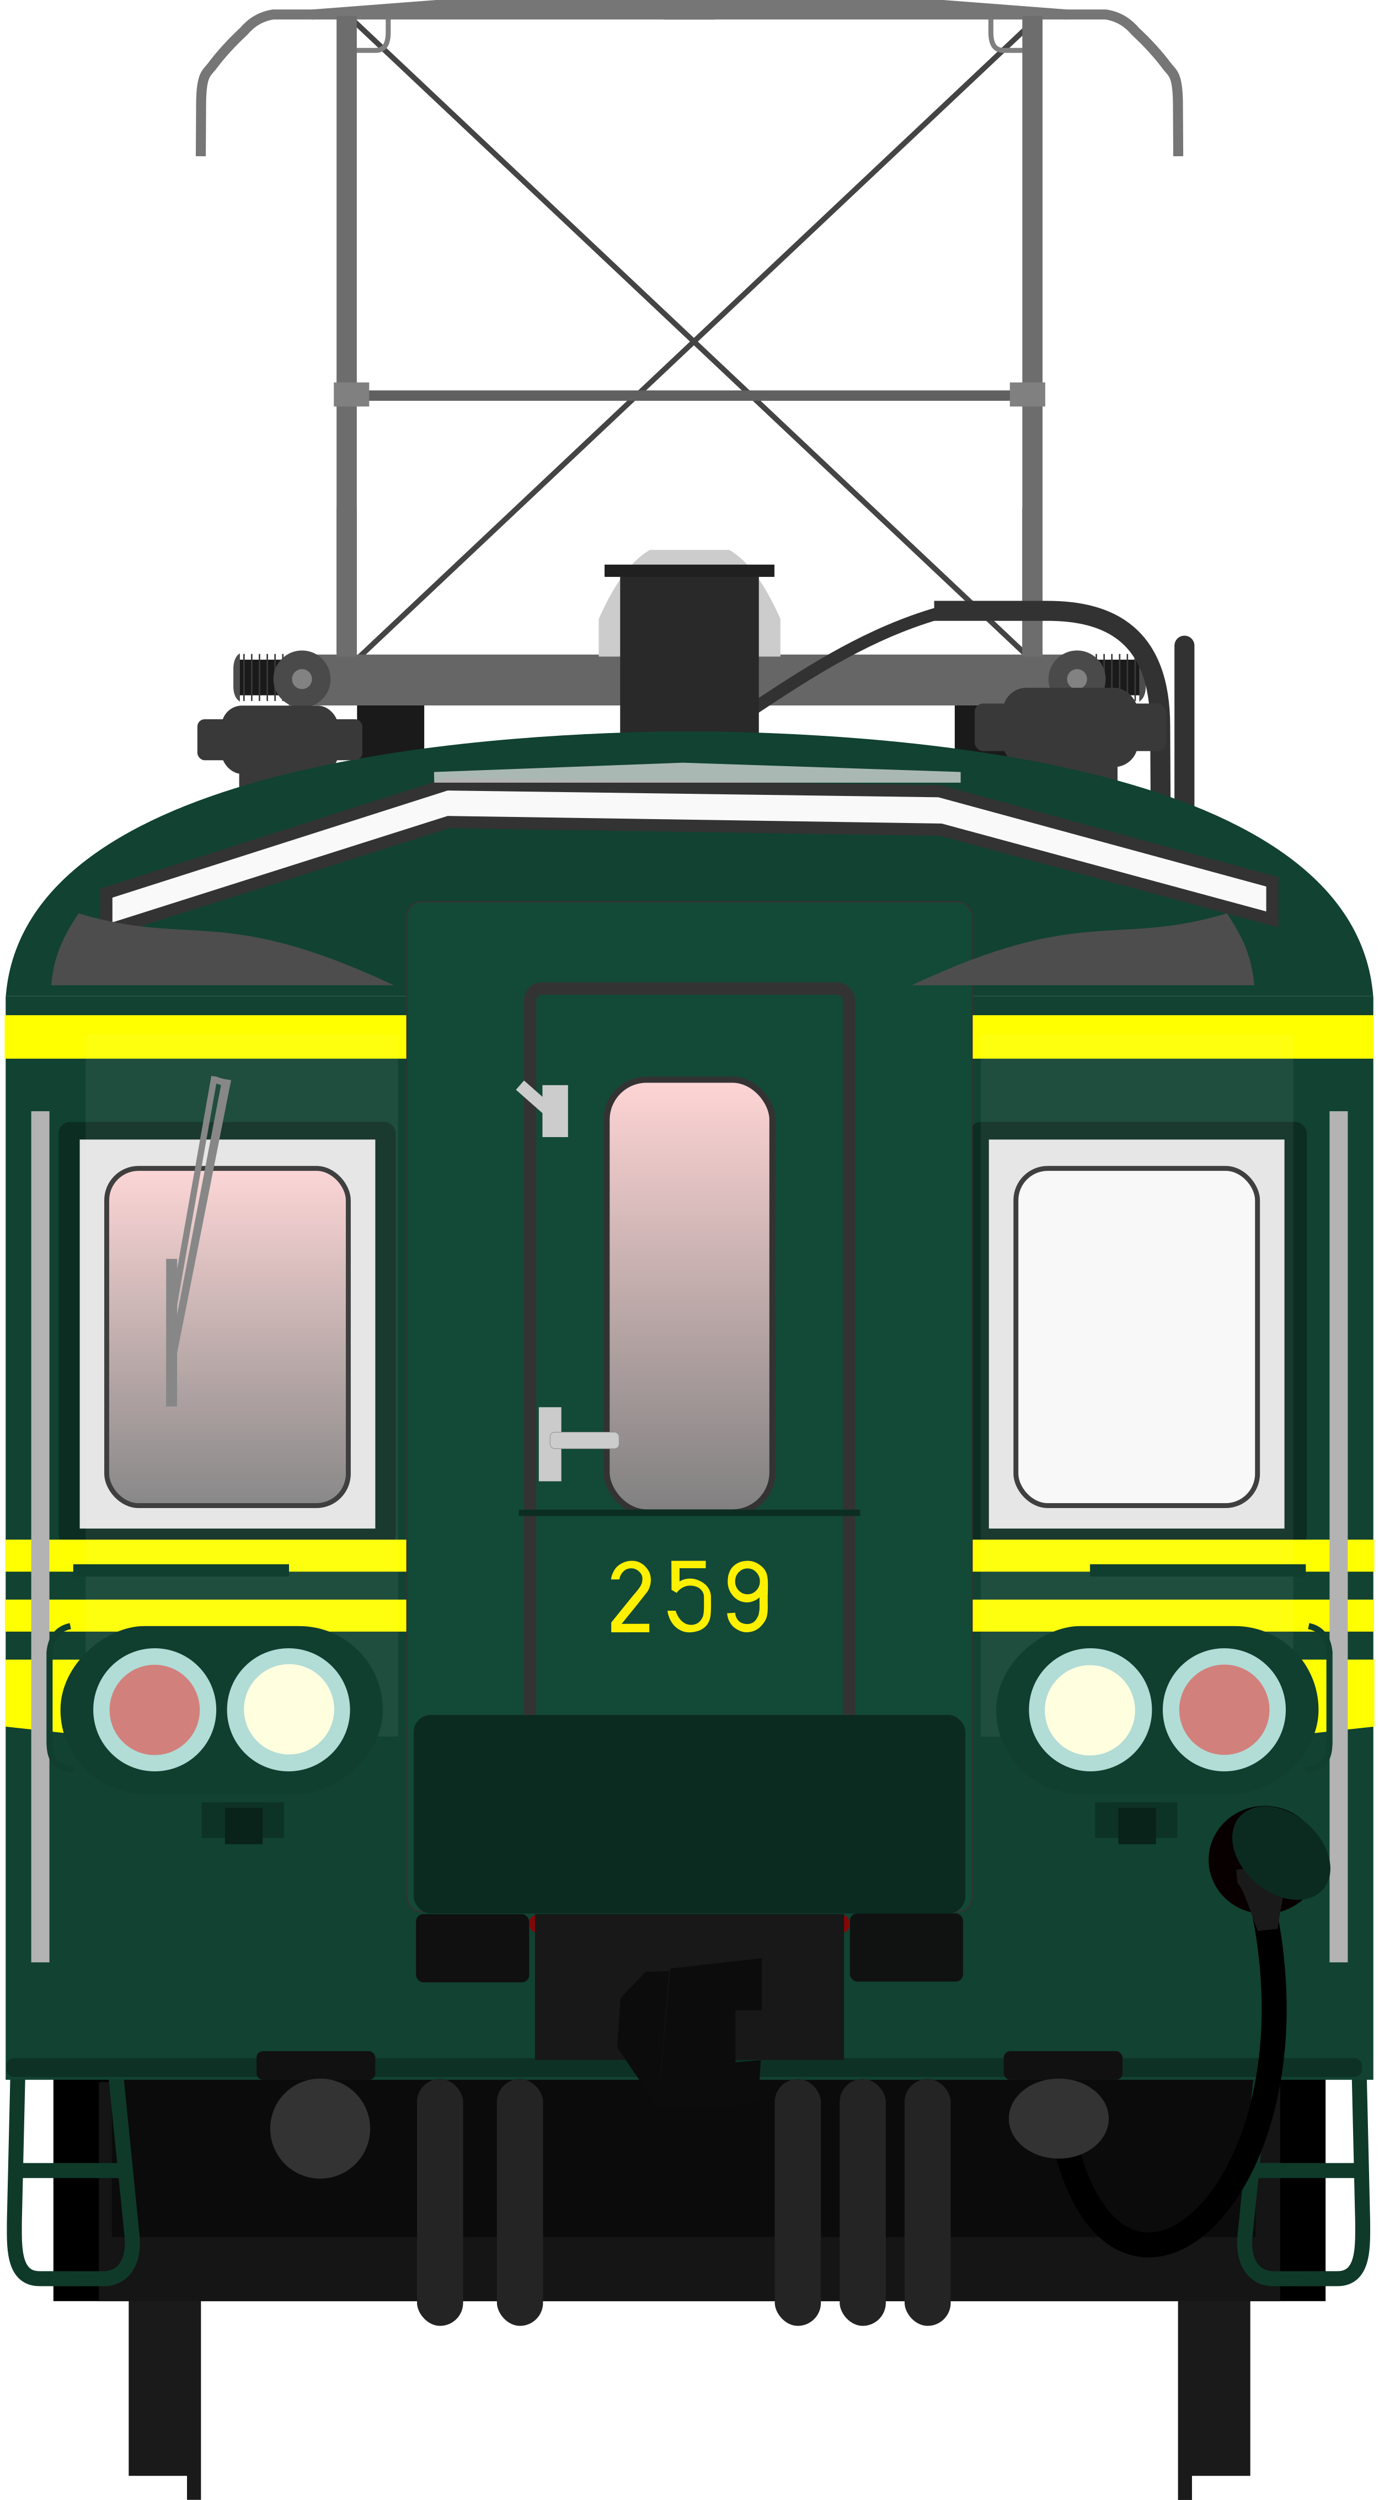 <?xml version="1.0" encoding="utf-8" standalone="no"?>
<!DOCTYPE svg PUBLIC "-//W3C//DTD SVG 1.1//EN" "http://www.w3.org/Graphics/SVG/1.1/DTD/svg11.dtd">
<svg version="1.1" width="276" height="500" xmlns="http://www.w3.org/2000/svg" xmlns:xlink="http://www.w3.org/1999/xlink">
<defs>
<linearGradient id="linearGradient4798" x1="61.277" x2="169.78" y1="317.29" y2="316.65" gradientUnits="userSpaceOnUse"><stop stop-color="#ffd5d5" offset="0"/><stop stop-color="#808080" offset="1"/></linearGradient>
<linearGradient id="linearGradient4879" x1="97.02" x2="97.02" y1="74.532" y2="93.24" gradientTransform="matrix(4.642 0 0 4.642 -313.48 -130.22)" gradientUnits="userSpaceOnUse" xlink:href="#linearGradient4798"/>
<filter id="filter4972" x="-2.353" y="-.3" width="5.706" height="1.6" color-interpolation-filters="sRGB"><feGaussianBlur stdDeviation="4.081"/></filter>
<filter id="filter4972-8" x="-2.353" y="-.3" width="5.706" height="1.6" color-interpolation-filters="sRGB"><feGaussianBlur stdDeviation="4.081"/></filter>
<filter id="filter5224" x="-.285" y="-1.357" width="1.569" height="3.713" color-interpolation-filters="sRGB"><feGaussianBlur stdDeviation="1.75"/></filter>
<filter id="filter5531" x="-.107" y="-.849" width="1.213" height="2.714" color-interpolation-filters="sRGB"><feGaussianBlur stdDeviation="2.122"/></filter>
<filter id="filter5224-2" x="-.285" y="-1.357" width="1.569" height="3.713" color-interpolation-filters="sRGB"><feGaussianBlur stdDeviation="1.75"/></filter>
<filter id="filter5711" x="-.11" y="-2.893" width="1.219" height="6.787" color-interpolation-filters="sRGB"><feGaussianBlur stdDeviation="1.037"/></filter>
<linearGradient id="linearGradient5970" x1="116.51" x2="116.51" y1="141.94" y2="159.58" gradientTransform="matrix(3.583 0 0 3.902 -372.33 -320.89)" gradientUnits="userSpaceOnUse" xlink:href="#linearGradient4798"/>
<filter id="filter6312" x="-.469" y="-.209" width="1.938" height="1.418" color-interpolation-filters="sRGB"><feGaussianBlur stdDeviation="3.234"/></filter>
<filter id="filter6312-2" x="-.469" y="-.209" width="1.938" height="1.418" color-interpolation-filters="sRGB"><feGaussianBlur stdDeviation="3.234"/></filter>
<filter id="filter4041" x="-.031" y="-.497" width="1.061" height="1.994" color-interpolation-filters="sRGB"><feGaussianBlur stdDeviation="0.863"/></filter>
<filter id="filter1157-6" x="-.004" y="-.263" width="1.007" height="1.525" color-interpolation-filters="sRGB"><feGaussianBlur stdDeviation="0.109"/></filter>
</defs>
<g fill="none">
<path d="m70.336 3.753 137.37 129.39" stroke="#444" stroke-width="1.08px"/>
<path d="m207.43 3.753-137.37 129.39" stroke="#444" stroke-width="1.08px"/>
<path d="m77.699 3.398v3.054c-0.01 2.389-0.743 3.628-2.588 3.628h-4.218" stroke="#7f7f7f" stroke-width="1px"/>
<path d="m198.32 3.398v3.054c0.01 2.389 0.743 3.628 2.588 3.628h4.218" stroke="#7f7f7f" stroke-width="1px"/>
<g stroke="#767676" stroke-width="2">
<path d="m143.12 2.902h-88.478c-2.784 0.46-4.515 1.799-5.912 3.417-2.315 2.146-4.469 4.468-6.393 7.043-1.132 1.391-1.955 1.662-2.083 6.86l-0.066 11.023"/>
<path d="m62.403 2.906 24.922-1.909h55.801"/>
<path d="m132.89 2.902h88.478c2.783 0.46 4.515 1.799 5.912 3.417 2.315 2.146 4.469 4.468 6.393 7.043 1.132 1.391 1.955 1.662 2.083 6.86l0.066 11.023"/>
<path d="m213.61 2.906-24.922-1.909h-55.801"/>
</g>
</g>
<rect x="67.362" y="3.201" width="4.05" height="127.36" fill="#6d6d6d" stroke-width="2.012"/>
<rect x="204.61" y="3.201" width="4.05" height="127.36" fill="#6d6d6d" stroke-width="2.012"/>
<g transform="translate(1.119)" fill="#1a1a1a" stroke-width="1.211">
<rect x="189.97" y="139.79" width="13.446" height="19.904"/>
<rect x="70.346" y="139.79" width="13.446" height="19.904"/>
</g>
<rect x="57.807" y="130.91" width="160.4" height="10.182" fill="#666" stroke-width="1"/>
<rect transform="matrix(0,-1,-1,0,0,0)" x="-139.06" y="-228.7" width="7.124" height="11.225" fill="#1a1a1a" stroke-width="1.268"/>
<rect transform="matrix(0,-1,-1,0,0,0)" x="-139.08" y="-218.69" width="7.165" height="1.362" fill="#909090" stroke-width=".472"/>
<path d="m229.32 137.33v-3.421c0.025-2.677-1.309-3.227-1.309-3.227v9.63s1.284-0.564 1.309-2.981z" fill="#4d4d4d" stroke-width=".506"/>
<g fill="#3a3a3a" stroke-width=".582">
<rect transform="matrix(0,-1,-1,0,0,0)" x="-140.2" y="-227.35" width="9.411" height=".296"/>
<rect transform="matrix(0,-1,-1,0,0,0)" x="-140.2" y="-225.79" width="9.411" height=".296"/>
<rect transform="matrix(0,-1,-1,0,0,0)" x="-140.2" y="-224.24" width="9.411" height=".296"/>
<rect transform="matrix(0,-1,-1,0,0,0)" x="-140.2" y="-222.68" width="9.411" height=".296"/>
<rect transform="matrix(0,-1,-1,0,0,0)" x="-140.2" y="-221.13" width="9.411" height=".296"/>
<rect transform="matrix(0,-1,-1,0,0,0)" x="-140.2" y="-219.57" width="9.411" height=".296"/>
</g>
<rect transform="rotate(-90)" x="-139.06" y="47.331" width="7.124" height="11.225" fill="#1a1a1a" stroke-width="1.268"/>
<rect transform="rotate(-90)" x="-139.08" y="57.343" width="7.165" height="1.362" fill="#909090" stroke-width=".472"/>
<path d="m46.707 137.33v-3.421c-0.025-2.677 1.309-3.227 1.309-3.227v9.63s-1.284-0.564-1.309-2.981z" fill="#4d4d4d" stroke-width=".506"/>
<g fill="#3a3a3a" stroke-width=".582">
<rect transform="rotate(-90)" x="-140.2" y="48.68" width="9.411" height=".296"/>
<rect transform="rotate(-90)" x="-140.2" y="50.233" width="9.411" height=".296"/>
<rect transform="rotate(-90)" x="-140.2" y="51.787" width="9.411" height=".296"/>
<rect transform="rotate(-90)" x="-140.2" y="53.348" width="9.411" height=".296"/>
<rect transform="rotate(-90)" x="-140.2" y="54.901" width="9.411" height=".296"/>
<rect transform="rotate(-90)" x="-140.2" y="56.458" width="9.411" height=".296"/>
</g>
<g stroke-width="1">
<rect x="67.362" y="101.56" width="4.05" height="29.776" fill="#6d6d6d"/>
<rect x="204.61" y="101.56" width="4.05" height="29.776" fill="#6d6d6d"/>
<path d="m130.09 109.98c-4.431 2.501-7.759 8.183-10.256 13.82v7.519h36.362v-7.519c-2.497-5.637-5.825-11.319-10.256-13.82z" fill="#ccc"/>
<circle cx="60.442" cy="135.82" r="5.723" fill="#4a4a4a"/>
<circle cx="60.442" cy="135.82" r="1.996" fill="#828282"/>
<circle cx="215.57" cy="135.82" r="5.723" fill="#4a4a4a"/>
<circle cx="215.57" cy="135.82" r="1.996" fill="#828282"/>
<ellipse cx="138" cy="134.88" rx="1.933" ry="1.993" fill="#828282"/>
</g>
<path d="m67.785 79.122h140.44" fill="none" stroke="#606060" stroke-width="2.077"/>
<rect x="66.814" y="76.485" width="7.075" height="4.817" fill="#808080" stroke-width="1"/>
<rect x="202.12" y="76.485" width="7.075" height="4.817" fill="#808080" stroke-width="1"/>
<rect x="10.69" y="411.13" width="254.62" height="49.099" stroke-width="3.787" style="-inkscape-stroke:none"/>
<g fill="#1a1a1a">
<rect x="25.761" y="416.58" width="13.436" height="78.591" stroke-width="1.491"/>
<rect x="37.428" y="424.97" width="2.796" height="75.004" stroke-width="2.073"/>
<rect transform="scale(-1,1)" x="-250.24" y="416.58" width="13.436" height="78.591" stroke-width="1.491"/>
<rect transform="scale(-1,1)" x="-238.57" y="424.99" width="2.796" height="75.004" stroke-width="2.073"/>
</g>
<rect x="19.786" y="416.42" width="236.43" height="43.801" ry="0" fill="#151515" stroke-width="3.78" style="paint-order:fill markers stroke"/>
<rect transform="matrix(3.377 0 0 8.396 -188.57 -684.06)" x="62.469" y="130.6" width="67.787" height="4.165" fill="#0b0b0b" filter="url(#filter4041)" stroke-linecap="square" stroke-width=".529" style="mix-blend-mode:normal"/>
<g fill="none" stroke="#0f3a2a" stroke-width="3">
<path d="m250.64 434.11h21.299"/>
<path d="m252.49 414.27-3.217 32.077c-0.897 6.626 2.133 9.42 5.638 9.402l12.759-0.015c5.504 0.03 5.059-6.791 5.059-11.605l-0.699-29.858"/>
<path d="m24.973 434.11h-21.299"/>
<path d="m23.121 414.27 3.217 32.077c0.897 6.626-2.133 9.42-5.638 9.402l-12.759-0.015c-5.504 0.03-5.059-6.791-5.059-11.605l0.699-29.858"/>
</g>
<rect x="1.136" y="199.25" width="273.73" height="216.71" ry="0" fill="#114232" stroke-width="3.78" style="paint-order:fill markers stroke"/>
<rect transform="matrix(3.78 0 0 3.78 -227.33 -62.43)" x="60.477" y="125.41" width="71.777" height=".997" ry=".39" fill-opacity=".256" filter="url(#filter1157-6)" style="paint-order:fill markers stroke"/>
<g fill="#393939">
<rect x="44.352" y="141.12" width="23.333" height="13.67" ry="4.101" stroke-width="4.004" style="paint-order:fill markers stroke"/>
<rect x="200.7" y="137.55" width="27.056" height="15.851" ry="4.756" stroke-width="4.642" style="paint-order:fill markers stroke"/>
<rect x="204.78" y="147.07" width="18.888" height="23.174" ry="0" stroke-width="4.642" style="paint-order:fill markers stroke"/>
<rect x="47.871" y="149.33" width="16.289" height="19.986" ry="0" stroke-width="4.004" style="paint-order:fill markers stroke"/>
</g>
<path d="m237.06 164.01v-34.875" fill="none" stroke="#323232" stroke-linecap="round" stroke-linejoin="bevel" stroke-width="4"/>
<path d="m151.86 141.06c11.083-7.339 22.33-14.434 35.72-18.354" fill="none" stroke="#323232" stroke-linecap="square" stroke-linejoin="bevel" stroke-width="2.457"/>
<rect x="124.12" y="113.27" width="27.762" height="34.121" fill="#292929" stroke-width="3.78" style="paint-order:fill markers stroke"/>
<path d="m188.97 122.17h20.657c12.343 0 22.579 4.72 22.579 23.098 0 1.104 0.092 16.253 0.092 17.455" fill="none" stroke="#323232" stroke-linecap="square" stroke-linejoin="bevel" stroke-width="4"/>
<path d="m133.32 146.3c-37.171 0.62-128.42 6.17-132.16 52.947 0 0 273.73-4.7e-4 273.68 0-3.742-46.775-95.017-52.327-132.17-52.947z" fill="#114232" stroke-width="3.78"/>
<rect x="195.07" y="140.71" width="38.286" height="9.511" ry="1.685" fill="#393939" stroke-width="4.642" style="paint-order:fill markers stroke"/>
<rect x="39.507" y="143.85" width="33.018" height="8.202" ry="1.453" fill="#393939" stroke-width="4.004" style="paint-order:fill markers stroke"/>
<path d="m121 114.15h33.997" fill="none" stroke="#202020" stroke-width="2.457"/>
<path transform="matrix(4.642 0 0 4.642 -311.87 -130.22)" d="m71.767 66.533 14.676-4.686 21.239 0.292 14.362 3.907v1.622l-14.296-3.869-21.225-0.326-14.756 4.682z" fill="#f9f9f9" filter="url(#filter5531)" stroke="#333" stroke-linecap="round" stroke-width=".529" style="paint-order:fill markers stroke"/>
<path transform="matrix(4.642 0 0 4.642 -311.87 -130.22)" d="m85.898 61.314 10.723-0.401 11.984 0.401v0.459h-22.697z" fill="#e6e6e6" fill-opacity=".715" filter="url(#filter5711)" style="paint-order:fill markers stroke"/>
<rect x="194.1" y="224.4" width="67.453" height="84.823" ry="2.27" fill="#0c2d22" stroke-width="3.78" style="paint-order:fill markers stroke"/>
<rect x="11.745" y="224.4" width="67.453" height="84.823" ry="2.27" fill="#0c2d22" stroke-width="3.78" style="paint-order:fill markers stroke"/>
<rect x="15.957" y="227.91" width="59.157" height="77.805" fill="#e6e6e6" fill-opacity=".996" stroke-width=".271" style="paint-order:fill markers stroke"/>
<rect x="21.359" y="233.68" width="48.351" height="67.441" ry="6.375" fill="url(#linearGradient5970)" stroke="#333" stroke-width=".983" style="paint-order:fill markers stroke"/>
<rect x="197.92" y="227.91" width="59.157" height="77.805" fill="#e6e6e6" fill-opacity=".996" stroke-width=".271" style="paint-order:fill markers stroke"/>
<g fill="#ff0">
<rect x=".928" y="203.04" width="274.02" height="8.696" stroke-width="4.279"/>
<rect x="1.052" y="307.93" width="274.02" height="6.405" stroke-width="3.672"/>
<rect x=".988" y="319.92" width="274.02" height="6.405" stroke-width="3.672"/>
<path d="m1.052 331.93h39.932v17.712l-39.932-4.316z" stroke-width="2.331"/>
<path d="m275.08 331.92h-39.932v17.712l39.932-4.316z" stroke-width="2.331"/>
</g>
<g stroke="#333">
<rect x="203.33" y="233.68" width="48.351" height="67.441" ry="6.375" fill="#f9f9f9" stroke-width=".983" style="paint-order:fill markers stroke"/>
<g stroke-linecap="round">
<rect x="81.467" y="180.32" width="113.07" height="202.03" ry="2.851" fill="#134937" stroke-width=".3" style="paint-order:fill markers stroke"/>
<rect x="106.1" y="197.72" width="63.806" height="163.35" ry="2.305" fill="#134937" stroke-width="2.457" style="paint-order:fill markers stroke"/>
<rect x="121.41" y="215.94" width="33.19" height="86.543" ry="8.01" fill="url(#linearGradient4879)" stroke-width="1.228" style="paint-order:fill markers stroke"/>
</g>
</g>
<path d="m103.85 302.56h68.296" fill="none" stroke="#0c2d22" stroke-width="1.262px"/>
<g fill="#ccc">
<rect x="107.84" y="281.44" width="4.508" height="14.817" fill-opacity=".996" stroke-width="3.78" style="paint-order:fill markers stroke"/>
<rect x="110.09" y="286.44" width="13.818" height="3.29" ry=".931" stroke="#949494" stroke-linecap="round" stroke-width=".123" style="paint-order:fill markers stroke"/>
<rect x="108.57" y="217.03" width="5.118" height="10.391" stroke-width="3.78" style="paint-order:fill markers stroke"/>
</g>
<path d="m104.07 217.03 6.514 5.738" fill="none" stroke="#ccc" stroke-width="2.457"/>
<path d="m46.257 216.02-11.528 58.204-1.367-0.303s11.134-58.405 11.126-58.17z" fill="#808080" stroke-width="1.708"/>
<path d="m35.438 281.3 0.018-29.524h-2.199l-0.018 29.524z" fill="#808080" stroke-width=".823"/>
<path d="m42.916 215.28-8.902 50.237" fill="none" stroke="#808080" stroke-width="1.25px"/>
<path d="m42.803 215.87 3.237 1.046" fill="#808080" stroke="#808080" stroke-width="1.301px"/>
<g stroke-width="3.78">
<rect x="83.266" y="382.82" width="22.644" height="13.649" ry="1.473" fill="#101010" style="paint-order:fill markers stroke"/>
<rect x="170.1" y="382.67" width="22.644" height="13.649" ry="1.473" fill="#101010" fill-opacity=".947" style="paint-order:fill markers stroke"/>
<rect x="82.79" y="342.99" width="110.43" height="39.704" ry="3.412" fill="#0b2b21" style="paint-order:fill markers stroke"/>
</g>
<rect transform="matrix(.875 0 0 5.215 159.62 -218.12)" x="121.7" y="84.442" width="4.163" height="32.642" ry="0" fill="#b3b3b3" filter="url(#filter4972)" style="paint-order:fill markers stroke"/>
<rect transform="matrix(-.875 0 0 5.215 116.38 -218.12)" x="121.7" y="84.442" width="4.163" height="32.642" ry="0" fill="#b3b3b3" filter="url(#filter4972-8)" style="paint-order:fill markers stroke"/>
<path transform="matrix(4.642 0 0 4.642 -314.08 -130.22)" d="m71.046 67.405c4.887 1.456 6.204-0.378 13.59 3.096h-14.765c0.103-1.252 0.507-2.083 1.175-3.096z" fill="#4d4d4d" filter="url(#filter5224)" style="paint-order:fill markers stroke"/>
<path transform="matrix(-4.642 0 0 4.642 619.92 -141.95)" d="m80.643 69.932c4.887 1.456 6.204-0.378 13.59 3.096h-14.765c0.103-1.252 0.507-2.083 1.175-3.096z" fill="#4d4d4d" filter="url(#filter5224-2)" style="paint-order:fill markers stroke"/>
<rect transform="matrix(3.78 0 0 3.78 .004 112.92)" x="4.535" y="24.869" width="16.543" height="37.141" fill="#e6e6e6" fill-opacity=".065" filter="url(#filter6312)" style="paint-order:fill markers stroke"/>
<rect transform="matrix(-3.78 0 0 3.78 521.91 -66.081)" x="69.598" y="72.23" width="16.543" height="37.141" fill="#e6e6e6" fill-opacity=".065" filter="url(#filter6312-2)" style="paint-order:fill markers stroke"/>
<g stroke-width="3.78">
<rect x="51.344" y="410.23" width="23.782" height="5.74" ry="1.305" fill="#111" style="paint-order:fill markers stroke"/>
<rect x="200.89" y="410.23" width="23.782" height="5.74" ry="1.305" fill="#111" style="paint-order:fill markers stroke"/>
<rect x="106.03" y="383.01" width="63.93" height="3.479" ry="1.305" fill="#850606" style="paint-order:fill markers stroke"/>
<rect x="107.07" y="382.82" width="61.852" height="29.172" ry="0" fill="#181818" style="paint-order:fill markers stroke"/>
<path d="m134.16 393.71-2.522 27.417 15.025 0.22 5.154-1.426 0.439-7.896-5.045 0.439v-10.419h5.264v-10.419z" fill="#0c0c0c"/>
<path d="m133.95 394.24-4.716 0.11-5.045 5.264-0.658 9.87 8.115 11.954z" fill="#0c0c0c"/>
</g>
<g fill="#242424" stroke-width=".998">
<rect x="168.06" y="415.79" width="9.229" height="49.384" ry="4.614"/>
<rect x="181.05" y="415.79" width="9.229" height="49.384" ry="4.614"/>
<rect x="155.07" y="415.79" width="9.229" height="49.384" ry="4.614"/>
<rect x="83.464" y="415.79" width="9.229" height="49.384" ry="4.614"/>
<rect x="99.456" y="415.79" width="9.229" height="49.384" ry="4.614"/>
</g>
<ellipse cx="253.13" cy="371.98" rx="11.228" ry="10.802" fill="#080000" stroke-width="3.582" style="paint-order:fill markers stroke"/>
<path d="m253.13 382.79c11.074 56.42-29.589 90.557-40.1 45.207" fill="none" stroke="#000" stroke-linecap="square" stroke-width="5"/>
<path d="m251.73 386.17 3.987-0.409s1.199-8.545 2.131-10.166l-0.278-2.706-10.157 1.042 0.279 2.715c1.252 1.041 3.054 7.124 4.03 9.534z" fill="#1a1a1a" stroke-width=".806"/>
<ellipse transform="matrix(.174 -.985 .912 .41 0 0)" cx="-240.14" cy="327.02" rx="8.398" ry="10.638" fill="#0b2b21" stroke-width="3.78" style="paint-order:fill markers stroke"/>
<ellipse cx="211.91" cy="423.72" rx="10" ry="8" fill="#333" stroke-width="1.162"/>
<circle cx="64.086" cy="425.72" r="10" fill="#333" stroke-width="1.3"/>
<rect transform="rotate(90)" x="325.22" y="-76.621" width="33.5" height="64.52" ry="16.75" fill="#103e2f" stroke-width="3.78" style="paint-order:fill markers stroke"/>
<g stroke-width=".896">
<circle transform="rotate(135)" cx="200.97" cy="-282.64" r="12.309" fill="#b2dcd6"/>
<circle transform="rotate(135)" cx="200.82" cy="-282.64" r="9.027" fill="#ffffe0"/>
<circle transform="rotate(135)" cx="219.9" cy="-263.71" r="12.309" fill="#b2dcd6"/>
<circle transform="rotate(135)" cx="219.93" cy="-263.71" r="9.027" fill="#f00" fill-opacity=".42"/>
</g>
<rect transform="rotate(-90)" x="-358.72" y="199.38" width="33.5" height="64.52" ry="16.75" fill="#103e2f" stroke-width="3.78" style="paint-order:fill markers stroke"/>
<g stroke-width=".896">
<circle transform="rotate(-45)" cx="-87.476" cy="396.13" r="12.309" fill="#b2dcd6"/>
<circle transform="rotate(-45)" cx="-87.62" cy="396.13" r="9.027" fill="#ffffe0"/>
<circle transform="rotate(-45)" cx="-68.541" cy="415.07" r="12.309" fill="#b2dcd6"/>
<circle transform="rotate(-45)" cx="-68.515" cy="415.07" r="9.027" fill="#f00" fill-opacity=".42"/>
</g>
<rect x="40.376" y="360.45" width="16.44" height="7.134" ry="0" fill="#0d3226" stroke-width="3.78" style="paint-order:fill markers stroke"/>
<rect x="45.029" y="361.55" width="7.522" height="7.29" fill="#09221a" stroke-width="3.78" style="paint-order:fill markers stroke"/>
<rect x="219.18" y="360.45" width="16.44" height="7.134" ry="0" fill="#0d3226" stroke-width="3.78" style="paint-order:fill markers stroke"/>
<rect x="223.84" y="361.55" width="7.522" height="7.29" fill="#09221a" stroke-width="3.78" style="paint-order:fill markers stroke"/>
<g fill="none" stroke="#103e2f">
<path d="m14.083 325.22c-2.61 0.534-3.896 2.391-4.167 5.264v18.034c0.092 3.167 0.806 4.844 4.825 5.538" stroke-width="1.228px"/>
<path d="m261.92 325.22c2.61 0.534 3.896 2.391 4.167 5.264v18.034c-0.091 3.167-0.806 4.844-4.825 5.538" stroke-width="1.228px"/>
<path d="m14.655 314.08h43.192" stroke-width="2.457"/>
<path d="m218.16 314.08h43.192" stroke-width="2.457"/>
</g>
<g fill="#fff000">
<path d="m126.58 312.17q-1.16-0.043-2.22 0.544-1.06 0.573-1.561 1.604-0.43 0.773-0.501 1.575 0.143 0 0.745 0 0.616-0.014 0.931-0.014 0.115-0.859 0.73-1.518 0.63-0.659 1.49-0.688 0.945-0.072 1.704 0.63 0.759 0.688 0.673 1.633-0.014 0.372-0.129 0.73-0.115 0.344-0.344 0.702-0.229 0.344-0.415 0.573-0.172 0.229-0.501 0.616-0.329 0.387-0.473 0.544-1.461 1.79-4.369 5.4v1.962l7.62-0.014v-1.69l-5.543 0.014q3.509-4.297 5.199-6.488 0.43-0.702 0.573-1.504 0.158-0.816-0.014-1.647-0.172-0.831-0.702-1.447-0.516-0.702-1.289-1.117-0.773-0.415-1.604-0.401z"/>
<path d="m136.95 326.35q-1.189-0.344-2.034-1.246-0.831-0.917-1.189-2.249-0.043-0.172-0.086-0.344-0.029-0.186-0.029-0.272l-0.014-0.1q0.831 0.014 1.619 0.014 0.344 1.046 0.917 1.733 0.587 0.673 1.232 0.917 0.645 0.229 1.289 0.158 0.645-0.086 1.189-0.473 0.201-0.186 0.344-0.358 0.158-0.172 0.272-0.387 0.115-0.215 0.186-0.358 0.086-0.158 0.129-0.458 0.057-0.315 0.072-0.487 0.029-0.186 0.043-0.616 0.014-0.444 0.014-0.687 0-0.258-0.014-0.859 0-0.616 0-0.988-0.029-0.673-0.444-1.189-0.415-0.53-1.06-0.759-0.63-0.229-1.346-0.215-0.702 0-1.418 0.387-0.702 0.372-1.189 1.06-0.516-0.301-1.031-0.602l-0.029-5.801h6.889v1.475h-5.256v2.65q0.759-0.473 1.647-0.559 0.888-0.1 1.676 0.158 0.802 0.243 1.461 0.716 0.673 0.458 1.074 1.16 0.401 0.702 0.43 1.475 0 0.143 0 0.659 0.014 0.501 0.014 1.26 0 0.587-0.029 1.06-0.014 0.473-0.057 0.759-0.029 0.286-0.072 0.53-0.043 0.229-0.086 0.329-0.029 0.1-0.072 0.215-0.043 0.1-0.057 0.115-0.243 0.673-0.788 1.189-0.544 0.501-1.232 0.759-0.673 0.243-1.461 0.329-0.788 0.086-1.504-0.1z"/>
<path d="m149.47 326.46q0.086 0 0.186-0.014 1.676-0.1 2.764-1.332 0.702-0.773 0.96-1.49 0.258-0.716 0.286-2.034 0-0.201-0.014-1.461 0-1.275 0.029-1.905 0.043-1.833-0.057-2.621-0.086-0.802-0.415-1.389-0.458-0.831-1.447-1.432-0.974-0.616-2.148-0.616-0.544 0-1.089 0.129-0.53 0.115-1.089 0.444-0.559 0.329-0.96 0.831-0.401 0.487-0.645 1.303-0.229 0.816-0.172 1.848 0.072 0.945 0.573 1.805 0.516 0.859 1.318 1.389 0.816 0.516 1.848 0.559 1.046 0.043 2.177-0.645 0.072-0.057 0.143-0.115 0.086-0.057 0.115-0.086 0.043-0.029 0.1-0.072 0.072-0.072 0.086-0.057 0.014 0 0 0.086 0 0.072 0 0.115 0 0.344 0 1.003 0.014 0.659 0 0.96-0.014 0.301-0.086 0.759-0.057 0.458-0.229 0.831-0.158 0.358-0.43 0.73-0.272 0.401-0.773 0.63-0.487 0.215-1.031 0.201-0.544-0.029-1.06-0.243-0.501-0.215-0.859-0.745-0.358-0.53-0.415-1.275-0.516 0.029-1.604 0.1 0.057 0.902 0.444 1.647 0.401 0.745 0.974 1.203 0.587 0.458 1.232 0.716 0.659 0.243 1.289 0.243zm1.891-8.365q-0.716 0.759-1.747 0.759t-1.762-0.759q-0.716-0.759-0.716-1.819 0-1.074 0.716-1.833 0.73-0.759 1.762-0.759t1.747 0.759q0.73 0.759 0.73 1.833 0 1.06-0.73 1.819z"/>
</g>
</svg>
